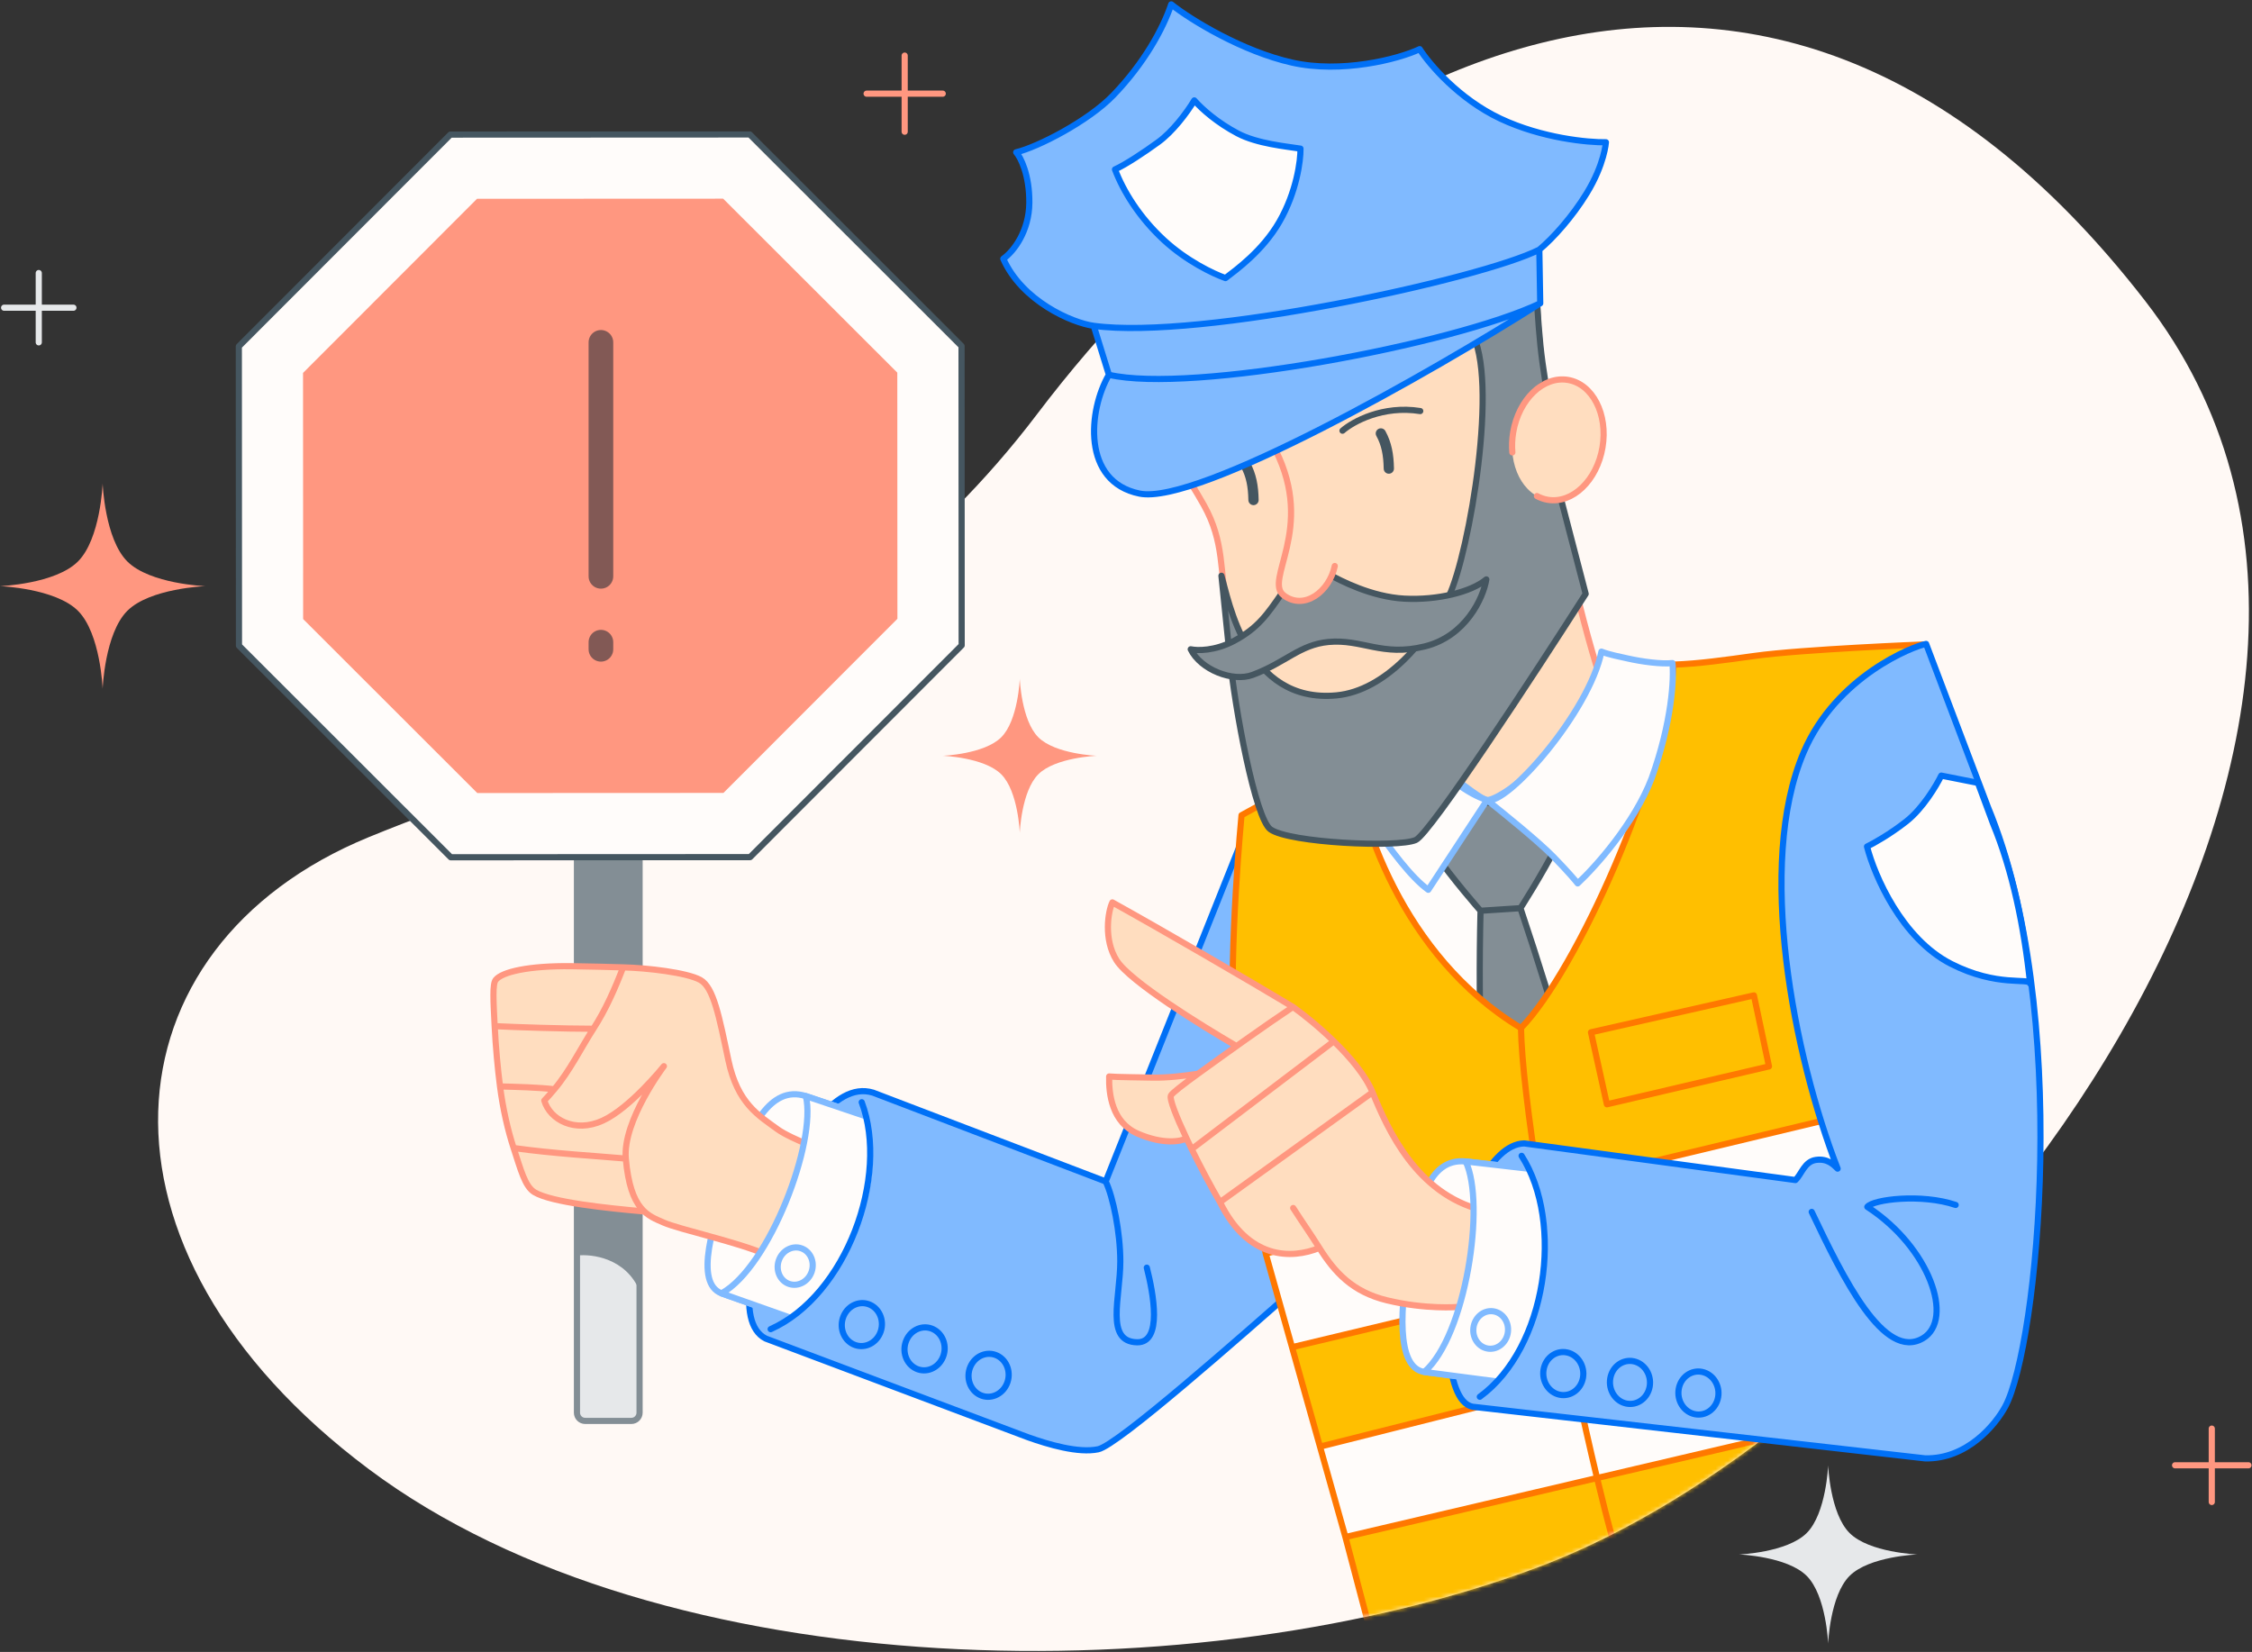 <svg width="548" height="402" viewBox="0 0 548 402" fill="none" xmlns="http://www.w3.org/2000/svg">
<rect x="0" y="0" width="548" height="402" fill="#333333" stroke="none"/>
<g clip-path="url(#clip0_10223_119922)">
<path d="M522.035 73.268C602.059 176.632 474.784 343.389 374.768 381.19C292.75 412.189 161.349 411.116 89.707 357.484C18.064 303.852 24.797 230.414 89.706 203.732C130.048 187.149 202.398 166.706 252.373 100.772C314.645 18.614 427.532 -48.798 522.035 73.268Z" fill="#FFF9F5"/>
<path d="M49.956 142.637C49.956 142.637 36.478 143.147 30.983 148.642C25.488 154.137 24.978 167.615 24.978 167.615C24.978 167.615 24.468 154.137 18.973 148.642C13.477 143.147 0 142.637 0 142.637C0 142.637 13.477 142.127 18.973 136.632C24.468 131.137 24.978 117.659 24.978 117.659C24.978 117.659 25.488 131.137 30.983 136.632C36.478 142.127 49.956 142.637 49.956 142.637Z" fill="#FF9780"/>
<path d="M466.555 378.276C466.555 378.276 454.849 378.719 450.075 383.492C445.302 388.265 444.859 399.972 444.859 399.972C444.859 399.972 444.416 388.265 439.643 383.492C434.87 378.719 423.163 378.276 423.163 378.276C423.163 378.276 434.87 377.833 439.643 373.06C444.416 368.287 444.859 356.58 444.859 356.58C444.859 356.58 445.302 368.287 450.075 373.06C454.849 377.833 466.555 378.276 466.555 378.276Z" fill="#E6E8EA"/>
<path d="M266.899 183.919C266.899 183.919 256.784 184.302 252.659 188.426C248.535 192.55 248.152 202.666 248.152 202.666C248.152 202.666 247.77 192.55 243.645 188.426C239.521 184.302 229.406 183.919 229.406 183.919C229.406 183.919 239.521 183.537 243.645 179.412C247.77 175.288 248.152 165.173 248.152 165.173C248.152 165.173 248.535 175.288 252.659 179.412C256.784 183.537 266.899 183.919 266.899 183.919Z" fill="#FF9780"/>
<path d="M547.14 356.578L529.284 356.578M538.212 365.506L538.212 347.65" stroke="#FF9780" stroke-width="1.5" stroke-linecap="round" stroke-linejoin="round"/>
<path d="M229.406 22.793L210.881 22.793M220.144 32.055L220.144 13.53" stroke="#FF9780" stroke-width="1.5" stroke-linecap="round" stroke-linejoin="round"/>
<path d="M17.866 74.879L1 74.879M9.433 83.312L9.433 66.446" stroke="#E6E8EA" stroke-width="1.5" stroke-linecap="round" stroke-linejoin="round"/>
<path d="M153.639 167.497H142.403C141.298 167.497 140.403 168.393 140.403 169.497V343.782C140.403 344.887 141.298 345.782 142.403 345.782H153.639C154.744 345.782 155.639 344.887 155.639 343.782V169.497C155.639 168.393 154.744 167.497 153.639 167.497Z" fill="#E6E8EA"/>
<path d="M155.634 167.497H140.397V305.536C144.095 305.091 152.32 306.181 155.634 314.106V167.497Z" fill="#838E95"/>
<path d="M153.634 167.494H142.397C141.293 167.494 140.397 168.39 140.397 169.494V343.779C140.397 344.884 141.293 345.779 142.397 345.779H153.634C154.738 345.779 155.634 344.884 155.634 343.779V169.494C155.634 168.39 154.738 167.494 153.634 167.494Z" stroke="#838E95" stroke-width="1.5" stroke-linejoin="round"/>
<path d="M182.442 32.718L233.975 84.204L234.009 157.048L182.524 208.581L109.679 208.615L58.146 157.13L58.113 84.285L109.598 32.752L182.442 32.718Z" fill="#FFFCFA"/>
<path d="M175.974 48.347L218.349 90.682L218.377 150.582L176.042 192.957L116.142 192.985L73.767 150.649L73.739 90.75L116.075 48.375L175.974 48.347Z" fill="#FF9780"/>
<path opacity="0.5" d="M146.226 140.246V83.311M146.226 156.273L146.226 158.005" stroke="#071D2B" stroke-width="6" stroke-linecap="round" stroke-linejoin="round"/>
<path d="M182.447 32.718L233.98 84.204L234.013 157.048L182.528 208.581L109.684 208.615L58.151 157.13L58.117 84.285L109.602 32.752L182.447 32.718Z" stroke="#455660" stroke-width="1.5" stroke-linejoin="round"/>
<path d="M269.055 287.505L304.51 198.704C359.477 176.638 372.728 263.146 316.834 312.149C301.456 325.631 272.025 351.669 267.222 352.68C262.419 353.691 255.096 351.518 250.158 349.753L186.325 325.737C178.512 321.765 183.475 303.135 189.18 289.927C194.076 278.591 202.719 262.922 212.452 265.895L269.055 287.505Z" fill="#80BAFF"/>
<path d="M269.055 287.505L304.51 198.704C359.477 176.638 372.728 263.146 316.834 312.149C301.456 325.631 272.025 351.669 267.222 352.68C262.419 353.691 255.096 351.517 250.158 349.753L186.325 325.737C178.512 321.765 183.475 303.135 189.18 289.927C194.076 278.591 202.719 262.922 212.452 265.895L269.055 287.505ZM269.055 287.505C270.852 291.239 272.613 299.896 272.613 306.957C272.613 315.783 268.879 326.476 276.686 326.645C282.932 326.781 280.646 314.708 279.062 308.484M214.141 324.448C212.99 327.091 210.077 328.289 207.635 327.125C205.193 325.961 204.148 322.875 205.299 320.233C206.451 317.59 209.364 316.391 211.805 317.555C214.247 318.72 215.293 321.806 214.141 324.448ZM229.405 330.354C228.253 332.996 225.341 334.195 222.899 333.031C220.457 331.867 219.411 328.781 220.563 326.138C221.715 323.495 224.627 322.297 227.069 323.461C229.511 324.625 230.556 327.711 229.405 330.354ZM244.986 336.782C243.834 339.425 240.921 340.624 238.48 339.459C236.038 338.295 234.992 335.209 236.144 332.567C237.295 329.924 240.208 328.726 242.65 329.89C245.091 331.054 246.137 334.14 244.986 336.782Z" stroke="#0070F6" stroke-width="1.5" stroke-linecap="round" stroke-linejoin="round"/>
<path d="M196.097 266.732L211.524 271.927C213.189 277.617 214.451 286.75 209.797 298.026C204.242 311.485 198.885 317.085 193.268 320.993L175.573 314.736C168.97 312.234 173.178 297.846 178.262 285.349C182.506 274.917 187.222 263.903 196.097 266.732Z" fill="#FFFCFA"/>
<path d="M196.094 266.732L211.521 271.927C213.187 277.617 214.448 286.75 209.794 298.026C204.239 311.485 198.883 317.085 193.266 320.993L175.57 314.736C168.967 312.234 173.175 297.846 178.259 285.349C182.503 274.917 187.219 263.903 196.094 266.732Z" stroke="#80BAFF" stroke-width="1.5" stroke-linecap="round" stroke-linejoin="round"/>
<path d="M177.241 257.997C179.478 268.581 184.623 271.44 189.23 274.819C190.698 275.896 193.688 277.213 197.757 278.642C197.518 283.398 196.078 288.35 194.262 292.788C191.969 298.391 189.076 303.174 187.247 305.707C180.255 302.645 165.231 299.168 161.497 297.514C159.942 296.824 158.275 296.209 156.781 294.809C147.822 294.008 134.199 292.617 130.066 290.13C127.73 288.724 126.722 284.653 124.985 279.364C123.573 275.068 122.385 269.843 121.673 264.379C121.122 260.154 120.622 254.726 120.369 249.712C120.058 243.565 119.811 239.493 120.624 238.458C122.173 236.486 128.72 235 138.982 235.12C144.725 235.187 147.009 235.302 151.628 235.407C157.493 235.54 167.153 236.666 170.408 238.464C173.662 240.262 175.003 247.413 177.241 257.997Z" fill="#FFDDBF"/>
<path d="M156.781 294.809C147.822 294.008 134.199 292.617 130.066 290.13C127.73 288.724 126.722 284.653 124.985 279.364M151.628 235.407C157.493 235.54 167.153 236.666 170.408 238.464C173.662 240.262 175.003 247.413 177.241 257.997C179.478 268.581 184.623 271.44 189.23 274.819C190.864 276.018 194.364 277.59 196.867 278.614M151.628 235.407C147.009 235.302 144.725 235.187 138.982 235.12C128.72 235 122.173 236.486 120.624 238.458C119.811 239.493 120.058 243.565 120.369 249.712M151.628 235.407C149.643 240.569 147.385 245.715 144.392 250.347M152.283 281.938C151.484 272.767 161.552 259.452 161.552 259.452C161.552 259.452 153.398 269.636 146.641 272.716C139.885 275.796 133.817 272.487 132.45 267.822C133.103 267.148 133.955 266.181 134.893 265.07M152.283 281.938C153.391 294.633 157.763 295.859 161.497 297.514C165.231 299.168 179.431 302.222 186.423 305.284M152.283 281.938C145.68 281.347 134.538 280.722 124.985 279.364M120.369 249.712C125.836 249.981 137.496 250.347 144.392 250.347M120.369 249.712C120.622 254.726 121.122 260.154 121.673 264.379M144.392 250.347C141.4 254.978 138.649 260.62 134.893 265.07M121.673 264.379C125.844 264.496 131.013 264.616 134.893 265.07M121.673 264.379C122.385 269.843 123.573 275.068 124.985 279.364" stroke="#FF9780" stroke-width="1.5" stroke-linecap="round" stroke-linejoin="round"/>
<path d="M196.094 266.735L211.52 271.929C213.186 277.62 214.447 286.752 209.793 298.028C204.238 311.487 198.882 317.088 193.265 320.996L175.569 314.739C187.264 308.314 198.762 277.809 196.094 266.735Z" fill="#FFFCFA"/>
<path d="M196.098 266.734L211.524 271.929C213.19 277.619 214.451 286.752 209.797 298.028C204.242 311.487 198.886 317.087 193.269 320.995L175.573 314.738C187.268 308.314 198.766 277.808 196.098 266.734Z" stroke="#80BAFF" stroke-width="1.5" stroke-linecap="round" stroke-linejoin="round"/>
<path d="M197.508 309.457C196.699 311.855 194.25 313.193 192.039 312.447C189.827 311.701 188.69 309.152 189.5 306.754C190.309 304.356 192.758 303.017 194.969 303.764C197.181 304.51 198.318 307.059 197.508 309.457Z" stroke="#80BAFF" stroke-width="1.5" stroke-linecap="round" stroke-linejoin="round"/>
<path d="M187.529 323.449C205.936 315.214 216.472 286.271 209.69 268.227" stroke="#0070F6" stroke-width="1.5" stroke-linecap="round" stroke-linejoin="round"/>
<mask id="mask0_10223_119922" style="mask-type:alpha" maskUnits="userSpaceOnUse" x="38" y="6" width="510" height="396">
<path d="M522.027 73.268C602.051 176.632 474.776 343.389 374.76 381.19C292.742 412.189 161.341 411.116 89.699 357.484C18.056 303.852 24.789 230.414 89.699 203.732C130.04 187.149 202.39 166.706 252.365 100.772C314.637 18.614 427.524 -48.798 522.027 73.268Z" fill="#FFF9F5"/>
</mask>
<g mask="url(#mask0_10223_119922)">
<path d="M390.789 168.24C393.564 173.557 424.19 170.218 429.2 170.062C428.618 190.011 405.88 225.028 371.809 230.615C340.705 235.716 323.388 213.625 313.93 202.012C323.373 195.874 345.43 181.104 344.464 177.233C342.908 170.996 337.307 154.903 332.69 130.037C327.874 104.098 371.412 94.402 376.882 116.325C379.038 124.969 387.192 161.345 390.789 168.24Z" fill="#FFDDBF"/>
<path d="M427.561 170.273C422.551 170.429 393.565 173.559 390.79 168.241C387.193 161.347 379.039 124.97 376.883 116.327C371.413 94.404 327.875 104.1 332.691 130.038C337.308 154.904 342.909 170.997 344.465 177.234C345.431 181.105 324.654 195.228 315.211 201.366" stroke="#FF9780" stroke-width="1.5" stroke-linecap="round" stroke-linejoin="round"/>
<path d="M361.86 194.701C366.236 194.637 386.805 177.739 389.727 163.082C401.396 172.921 427.717 161.858 448.181 161.557C488.694 160.961 467.173 262.632 469.122 291.563C470.54 312.606 481.051 351.372 489.817 386.506C491.687 394.004 445.547 408.119 404.737 416.982C373.554 423.755 345.484 427.461 344.323 422.806C333.907 381.059 313.522 313.438 308.324 292.604C302.241 268.215 303.169 219.814 304.34 200.957L339.069 175.72C342.312 180.268 359.93 194.729 361.86 194.701Z" fill="#FFFCFA"/>
<path d="M305.004 262.057L352.827 250.125C352.996 253.699 354.297 263.735 355.869 274.24C357.549 285.462 359.537 297.219 360.782 302.212C361.29 304.248 356.444 306.734 349.721 308.966C342.847 311.248 334.01 313.263 326.93 314.261C320.211 315.208 315.073 315.239 314.692 313.711C313.615 309.395 310.294 297.097 307.839 284.701C306.197 276.412 304.942 268.078 305.004 262.057Z" fill="#FFFCFA"/>
<path d="M385.554 241.96L433.378 230.028C433.546 233.602 434.848 243.637 436.42 254.143C438.099 265.364 440.087 277.122 441.332 282.114C441.84 284.151 436.994 286.637 430.271 288.868C423.397 291.15 414.561 293.166 407.48 294.164C400.761 295.111 395.623 295.142 395.242 293.613C394.165 289.298 390.845 277 388.389 264.603C386.747 256.314 385.492 247.981 385.554 241.96Z" fill="#FFFCFA"/>
<path d="M361.86 194.701C366.236 194.637 386.805 177.739 389.727 163.082C401.396 172.921 427.717 161.858 448.181 161.557C488.694 160.961 467.173 262.632 469.122 291.563C470.54 312.606 481.051 351.372 489.817 386.506C491.687 394.004 445.547 408.119 404.737 416.982M361.86 194.701C359.93 194.729 342.312 180.268 339.069 175.72L304.34 200.957C303.169 219.814 302.241 268.215 308.324 292.604C313.522 313.438 333.907 381.059 344.323 422.806C345.484 427.461 373.554 423.755 404.737 416.982M361.86 194.701C362.524 226.542 372.028 315.576 404.737 416.982M307.839 284.701C306.197 276.412 304.942 268.078 305.004 262.057L352.827 250.125C352.996 253.699 354.297 263.735 355.869 274.24M307.839 284.701C310.294 297.097 313.615 309.395 314.692 313.711C315.073 315.239 320.211 315.208 326.93 314.261M307.839 284.701C308.242 281.627 310.606 275.146 316.838 273.813M316.838 273.813C323.071 272.481 326.724 277.201 327.772 279.728C328.317 276.711 331.713 270.102 340.931 267.802M316.838 273.813C318.725 283.66 323.385 305.536 326.93 314.261M340.931 267.802C350.149 265.502 354.731 271.136 355.869 274.24M340.931 267.802C341.985 274.24 345.219 291.487 349.721 308.966M355.869 274.24C357.549 285.462 359.537 297.219 360.782 302.212C361.29 304.248 356.444 306.734 349.721 308.966M326.93 314.261C334.01 313.263 342.847 311.248 349.721 308.966M388.389 264.603C386.747 256.314 385.492 247.981 385.554 241.96L433.378 230.028C433.546 233.602 434.848 243.637 436.42 254.143M388.389 264.603C390.845 277 394.165 289.298 395.242 293.613C395.623 295.142 400.761 295.111 407.48 294.164M388.389 264.603C388.792 261.529 391.156 255.048 397.389 253.716M397.389 253.716C403.621 252.383 407.275 257.104 408.322 259.63C408.868 256.613 412.263 250.005 421.481 247.705M397.389 253.716C399.275 263.563 403.935 285.438 407.48 294.164M421.481 247.705C430.699 245.405 435.281 251.038 436.42 254.143M421.481 247.705C422.536 254.143 425.77 271.389 430.271 288.868M436.42 254.143C438.099 265.364 440.087 277.122 441.332 282.114C441.84 284.151 436.994 286.637 430.271 288.868M407.48 294.164C414.561 293.166 423.397 291.15 430.271 288.868" stroke="#80BAFF" stroke-width="1.5" stroke-linecap="round" stroke-linejoin="round"/>
<path d="M329.238 268.54C329.624 270.086 328.683 271.652 327.137 272.038C325.591 272.423 324.025 271.483 323.64 269.937C323.254 268.391 324.194 266.825 325.741 266.439C327.287 266.053 328.853 266.994 329.238 268.54Z" fill="#80BAFF"/>
<path d="M409.789 248.443C410.174 249.989 409.234 251.555 407.688 251.941C406.142 252.327 404.576 251.386 404.19 249.84C403.804 248.294 404.745 246.728 406.291 246.342C407.837 245.956 409.403 246.897 409.789 248.443Z" fill="#80BAFF"/>
<path d="M370.304 204.111C370.69 205.657 369.749 207.223 368.203 207.609C366.657 207.994 365.091 207.054 364.705 205.508C364.319 203.962 365.26 202.396 366.806 202.01C368.352 201.624 369.918 202.565 370.304 204.111Z" fill="#80BAFF"/>
<path d="M376.427 248.697C376.813 250.243 375.872 251.809 374.326 252.195C372.78 252.58 371.214 251.64 370.829 250.094C370.443 248.548 371.383 246.982 372.93 246.596C374.476 246.21 376.042 247.151 376.427 248.697Z" fill="#80BAFF"/>
<path d="M384.932 299.114C385.318 300.66 384.378 302.226 382.832 302.612C381.285 302.998 379.719 302.057 379.334 300.511C378.948 298.965 379.889 297.399 381.435 297.013C382.981 296.628 384.547 297.568 384.932 299.114Z" fill="#80BAFF"/>
<path d="M397.716 350.351C398.101 351.897 397.161 353.463 395.615 353.849C394.069 354.235 392.503 353.294 392.117 351.748C391.731 350.202 392.672 348.636 394.218 348.25C395.764 347.864 397.33 348.805 397.716 350.351Z" fill="#80BAFF"/>
<path d="M411.792 399.474C412.178 401.02 411.237 402.587 409.691 402.972C408.145 403.358 406.579 402.417 406.193 400.871C405.808 399.325 406.748 397.759 408.294 397.373C409.84 396.988 411.406 397.928 411.792 399.474Z" fill="#80BAFF"/>
<path d="M360.27 221.634C359.694 220.973 334.452 192.47 346.8 194.337C359.148 196.203 367.619 195.809 380.563 192.061C390.525 189.176 369.987 221.001 369.987 221.001C387.414 272.985 399.138 323.754 408.223 374.253L397.747 398.538L377.824 381.837C363.666 313.76 359.033 272.528 360.27 221.634Z" fill="#838E95"/>
<path d="M360.27 221.634C359.694 220.973 334.452 192.47 346.8 194.337C359.148 196.203 367.619 195.809 380.563 192.061C390.525 189.176 369.987 221.001 369.987 221.001M360.27 221.634C359.033 272.528 363.666 313.76 377.824 381.837L397.747 398.538L408.223 374.253C399.138 323.754 387.414 272.985 369.987 221.001M360.27 221.634L369.987 221.001" stroke="#455660" stroke-width="1.5" stroke-linecap="round" stroke-linejoin="round"/>
<path d="M302.111 198.39C302.111 198.39 299.014 230.656 300.221 251.793C301.408 272.585 307.993 305.044 307.993 305.044L374.625 289.228C371.899 272.092 370.232 257.916 370.118 250.174C340.945 232.629 330.5 198.533 328.924 183.678L302.111 198.39Z" fill="#FFBF00"/>
<path fill-rule="evenodd" clip-rule="evenodd" d="M478.813 191.7C471.796 163.453 468.188 156.829 468.188 156.829C468.188 156.829 438.557 157.995 426.881 159.627C419.768 160.62 413.23 161.534 407.283 161.735C405.004 188.228 383.881 235.928 370.118 250.174C370.232 257.916 371.899 272.092 374.625 289.228L377.496 288.547L482.373 263.412C482.373 263.412 485.829 219.947 478.813 191.7ZM430.46 259.508L391.024 268.727L387.153 251.208L426.798 242.229L430.46 259.508Z" fill="#FFBF00"/>
<path d="M391.024 268.727L430.46 259.508L426.798 242.229L387.153 251.208L391.024 268.727Z" fill="#FFBF00"/>
<path d="M314.403 327.84L321.205 352.035L383.392 336.385C381.69 328.319 380.096 320.263 378.644 312.457L314.403 327.84Z" fill="#FFBF00"/>
<path d="M482.719 287L382.363 311.566L378.644 312.457C380.096 320.263 381.69 328.319 383.392 336.385L483.077 311.3L482.719 287Z" fill="#FFBF00"/>
<path d="M339.126 418.488C343.309 428.391 381.107 425.566 406.551 419.801C401.177 406.576 393.578 380.38 388.623 359.676L327.392 374.037L339.126 418.488Z" fill="#FFBF00"/>
<path d="M495.496 381.7C489.787 367.838 483.675 352.035 483.461 337.434L388.623 359.676C393.578 380.38 401.177 406.576 406.551 419.801C437.892 412.701 501.204 395.562 495.496 381.7Z" fill="#FFBF00"/>
<path d="M321.205 352.035L327.392 374.037L388.623 359.676C386.798 352.05 385.044 344.213 383.392 336.385L321.205 352.035Z" fill="#FFBF00"/>
<path d="M307.993 305.044L314.403 327.84L378.644 312.457C377.138 304.356 375.786 296.524 374.625 289.228L307.993 305.044Z" fill="#FFBF00"/>
<path d="M382.363 311.566L482.719 287L482.373 263.412L377.496 288.547L374.625 289.228C375.786 296.524 377.138 304.356 378.644 312.457L382.363 311.566Z" fill="#FFBF00"/>
<path d="M483.461 337.434L483.077 311.3L383.392 336.385C385.044 344.213 386.798 352.05 388.623 359.676L483.461 337.434Z" fill="#FFBF00"/>
<path d="M483.078 311.304L321.207 352.039L327.393 374.041L483.463 337.438C483.248 322.837 483.248 322.837 483.078 311.304Z" fill="#FFFCFA"/>
<path d="M307.995 305.048L314.404 327.844L382.364 311.57L482.721 287.004L482.374 263.416L435.031 274.895L377.498 288.551L307.995 305.048Z" fill="#FFFCFA"/>
<path d="M468.188 156.829C468.188 156.829 471.796 163.453 478.813 191.7C485.829 219.947 482.373 263.412 482.373 263.412M468.188 156.829C468.188 156.829 438.556 157.995 426.881 159.627C419.768 160.62 413.23 161.534 407.283 161.735C405.004 188.228 383.881 235.928 370.118 250.174M468.188 156.829C454.206 172.975 454.574 236.621 482.373 263.412M370.118 250.174C340.945 232.629 330.5 198.533 328.924 183.678L302.111 198.39C302.111 198.39 299.014 230.656 300.221 251.793C301.408 272.585 307.993 305.044 307.993 305.044M370.118 250.174C370.232 257.916 371.899 272.092 374.625 289.228M406.551 419.801C381.107 425.566 343.309 428.391 339.126 418.488L327.392 374.037M406.551 419.801C437.892 412.701 501.204 395.562 495.496 381.7C489.787 367.838 483.675 352.035 483.461 337.434M406.551 419.801C401.177 406.575 393.578 380.38 388.623 359.676M314.403 327.84L321.205 352.035M314.403 327.84L307.993 305.044M314.403 327.84L378.644 312.457M482.719 287L382.363 311.566L378.644 312.457M482.719 287L482.373 263.412M482.719 287L483.077 311.3M321.205 352.035L327.392 374.037M321.205 352.035L383.392 336.385M483.077 311.3C483.246 322.833 483.246 322.833 483.461 337.434M483.077 311.3L383.392 336.385M327.392 374.037L388.623 359.676M483.461 337.434L388.623 359.676M307.993 305.044L374.625 289.228M482.373 263.412L377.496 288.547L374.625 289.228M374.625 289.228C375.786 296.524 377.138 304.356 378.644 312.457M383.392 336.385C381.69 328.319 380.096 320.263 378.644 312.457M383.392 336.385C385.044 344.213 386.798 352.05 388.623 359.676M387.153 251.208L426.798 242.229L430.46 259.508L391.024 268.727L387.153 251.208Z" stroke="#FF7800" stroke-width="1.5" stroke-linecap="round" stroke-linejoin="round"/>
<path d="M361.857 194.699C366.604 196.187 386.77 173.223 389.692 158.565C391.46 159.296 394.464 159.865 396.138 160.244C399.551 161.018 404.318 161.649 406.967 161.353C407.358 164.929 406.892 175.547 401.905 189.408C397.688 200.426 388.15 211.04 383.908 214.969C383.427 214.333 381.576 212.146 378.021 208.491C374.466 204.836 365.764 197.773 361.857 194.699L347.559 216.522C343.35 213.511 338.247 206.551 334.022 200.469C330.335 195.162 326.687 187.363 324.885 183.468L336.754 172.86C339.997 177.408 352.539 191.776 361.857 194.699Z" fill="#FFFCFA"/>
<path d="M361.856 194.704C366.602 196.193 386.769 173.228 389.69 158.571C391.458 159.302 394.463 159.87 396.136 160.25C399.55 161.024 404.317 161.655 406.966 161.359C407.356 164.935 406.891 175.553 401.904 189.414C397.686 200.432 388.149 211.045 383.907 214.975C383.426 214.338 381.574 212.152 378.019 208.497C374.465 204.842 365.762 197.779 361.856 194.704ZM361.856 194.704C352.538 191.782 339.996 177.414 336.752 172.866L324.884 183.474C326.685 187.368 330.334 195.168 334.02 200.475C338.246 206.557 343.348 213.517 347.557 216.528L361.856 194.704Z" stroke="#80BAFF" stroke-width="1.5" stroke-linecap="round" stroke-linejoin="round"/>
</g>
<path d="M370.898 278.251L436.892 287.166C438.45 285.677 439.082 282.642 441.94 282.259C444.797 281.877 446.237 283.508 447.164 284.386C436.499 256.952 427.255 210.32 438.914 183.046C446.839 164.507 465.688 157.224 468.696 156.702L483.734 196.385C504.151 245.68 495.883 327.456 487.96 342.262C485.645 346.59 478.703 355.154 468.427 354.891L358.357 342.332C351.062 340.944 351.496 317.794 353.762 305.95C355.91 294.722 362.577 278.42 370.898 278.251Z" fill="#80BAFF"/>
<path d="M440.859 294.915C448.545 311.086 458.489 331.364 467.973 325.644C475.56 321.068 469.551 303.523 454.39 293.686C455.824 291.847 467.635 290.424 475.889 293.223M436.895 287.164L370.901 278.249C362.58 278.418 355.912 294.72 353.764 305.948C351.498 317.792 351.065 340.942 358.36 342.33L468.429 354.889C478.705 355.152 485.647 346.589 487.963 342.261C495.885 327.455 504.153 245.678 483.736 196.383L468.698 156.7C465.69 157.222 446.842 164.505 438.916 183.045C427.257 210.318 436.502 256.951 447.166 284.384C446.24 283.507 444.8 281.875 441.942 282.258C439.085 282.64 438.453 285.676 436.895 287.164ZM385.203 335.268C384.706 338.107 382.156 339.957 379.509 339.4C376.862 338.842 375.12 336.089 375.618 333.25C376.116 330.41 378.665 328.56 381.312 329.118C383.959 329.675 385.701 332.429 385.203 335.268ZM401.431 337.419C400.933 340.258 398.384 342.108 395.737 341.55C393.09 340.993 391.348 338.24 391.846 335.4C392.344 332.561 394.893 330.711 397.54 331.268C400.187 331.826 401.929 334.579 401.431 337.419ZM418.089 340.004C417.591 342.843 415.042 344.693 412.395 344.136C409.748 343.579 408.006 340.825 408.503 337.986C409.001 335.147 411.551 333.297 414.198 333.854C416.844 334.411 418.587 337.165 418.089 340.004Z" stroke="#0070F6" stroke-width="1.5" stroke-linecap="round" stroke-linejoin="round"/>
<path d="M356.657 282.639L372.827 284.506C375.642 289.725 378.777 298.394 376.574 310.392C373.945 324.713 369.872 331.307 365.193 336.299L346.582 333.865C339.603 332.793 340.722 317.844 343.091 304.562C345.069 293.476 347.387 281.72 356.657 282.639Z" fill="#FFFCFA"/>
<path d="M356.654 282.639L372.824 284.506C375.639 289.725 378.775 298.394 376.571 310.392C373.942 324.713 369.869 331.307 365.19 336.299L346.579 333.865C339.6 332.793 340.719 317.844 343.088 304.562C345.066 293.476 347.384 281.72 356.654 282.639Z" stroke="#80BAFF" stroke-width="1.5" stroke-linecap="round" stroke-linejoin="round"/>
<path d="M271.735 233.75C268.476 228.634 269.646 221.713 270.684 219.599C283.107 226.498 303.498 238.35 314.636 245.038C317.091 246.788 320.911 249.832 324.574 253.397C328.538 257.253 332.319 261.719 333.991 265.813C337.792 275.119 345.539 290.665 361.326 294.706C361.326 294.706 362.852 298.722 360.867 306.984C359.095 314.359 355.717 318.056 355.717 318.056C355.717 318.056 346.971 318.72 337.525 316.436C329.082 314.394 324.744 309.568 321.057 303.681C314.18 306.487 303.749 306.484 296.868 292.543C294.791 289.005 292.218 284.179 289.988 279.639C289.555 278.758 289.135 277.887 288.734 277.039C287.361 277.746 283.164 278.608 276.865 275.879C270.566 273.15 269.793 266.197 269.901 261.962C271.652 262.135 277.696 262.162 280.485 262.233C283.888 262.32 288.328 261.8 291.539 261.295C294.463 259.18 297.669 256.87 300.903 254.567C292.511 249.687 274.994 238.867 271.735 233.75Z" fill="#FFDDBF"/>
<path d="M360.519 294.466C344.731 290.424 337.792 275.119 333.991 265.813M300.903 254.567C292.511 249.687 274.994 238.867 271.735 233.75C268.476 228.634 269.646 221.713 270.684 219.599C283.107 226.498 303.498 238.35 314.636 245.038M314.636 245.038C307.772 249.608 298.789 256.051 291.539 261.295M314.636 245.038C317.091 246.788 320.911 249.832 324.574 253.397M314.686 293.969C317.278 298.005 318.781 300.047 321.057 303.681M354.761 318.049C354.761 318.049 346.971 318.72 337.525 316.435C329.082 314.394 324.744 309.568 321.057 303.681M291.539 261.295C287.826 263.98 285.228 266 284.935 266.584C284.515 267.42 286.262 271.806 288.734 277.039M291.539 261.295C288.328 261.8 283.888 262.32 280.485 262.233C277.696 262.162 271.652 262.135 269.901 261.962C269.793 266.197 270.566 273.15 276.865 275.879C283.164 278.608 287.361 277.746 288.734 277.039M288.734 277.039C289.135 277.887 289.555 278.758 289.988 279.639M289.988 279.639C292.218 284.179 294.791 289.005 296.868 292.543M289.988 279.639L324.574 253.397M296.868 292.543L333.991 265.813M296.868 292.543C303.749 306.484 314.18 306.487 321.057 303.681M333.991 265.813C332.319 261.719 328.538 257.253 324.574 253.397" stroke="#FF9780" stroke-width="1.5" stroke-linecap="round" stroke-linejoin="round"/>
<path d="M356.652 282.641L372.823 284.508C375.637 289.727 378.773 298.397 376.57 310.395C373.94 324.716 369.868 331.309 365.188 336.302L346.577 333.868C356.677 325.148 361.569 292.917 356.652 282.641Z" fill="#FFFCFA"/>
<path d="M356.657 282.639L372.827 284.506C375.642 289.725 378.777 298.394 376.574 310.392C373.945 324.713 369.872 331.307 365.193 336.299L346.582 333.865C356.682 325.145 361.574 292.914 356.657 282.639Z" stroke="#80BAFF" stroke-width="1.5" stroke-linecap="round" stroke-linejoin="round"/>
<path d="M366.936 324.13C366.643 326.644 364.527 328.464 362.209 328.194C359.89 327.925 358.248 325.669 358.54 323.155C358.832 320.641 360.948 318.822 363.266 319.091C365.585 319.36 367.228 321.616 366.936 324.13Z" stroke="#80BAFF" stroke-width="1.5" stroke-linecap="round" stroke-linejoin="round"/>
<path d="M360.094 339.9C376.382 328.012 380.658 297.508 370.266 281.272" stroke="#0070F6" stroke-width="1.5" stroke-linecap="round" stroke-linejoin="round"/>
<path d="M484.988 200.419L481.306 190.513L472.386 188.742C471.218 191.146 467.885 196.74 463.891 199.88C459.898 203.021 455.845 205.277 454.318 206.013C456.134 213.111 462.775 228.429 474.746 234.54C486.093 240.333 493.841 237.843 494.005 239.352C492.547 225.48 489.728 211.862 484.988 200.419Z" fill="#FFFCFA"/>
<path d="M484.988 200.419L481.306 190.513L472.386 188.742C471.218 191.146 467.885 196.74 463.891 199.88C459.898 203.021 455.845 205.277 454.318 206.013C456.134 213.111 462.775 228.429 474.746 234.54C486.093 240.333 493.841 237.843 494.005 239.352C492.547 225.48 489.728 211.862 484.988 200.419Z" stroke="#0070F6" stroke-width="1.5" stroke-linecap="round" stroke-linejoin="round"/>
<path d="M298.686 149.525C301.529 165.737 322.206 187.51 322.206 187.51C335.017 182.743 364.17 165.565 377.422 141.883C379.762 133.641 375.552 92.636 373.154 73.164C364.218 36.384 318.881 47.541 297.197 61.932C275.513 76.323 282.303 102.833 282.303 102.833C283.574 108.564 289.043 115.921 292.942 122.91C297.981 131.944 296.798 138.757 298.686 149.525Z" fill="#FFDDBF"/>
<path d="M298.689 149.524C301.532 165.736 322.208 187.51 322.208 187.51C335.02 182.743 364.172 165.564 377.425 141.882C379.764 133.641 375.554 92.635 373.157 73.163C364.221 36.383 318.883 47.54 297.199 61.931C275.516 76.322 282.306 102.832 282.306 102.832C283.577 108.563 289.045 115.92 292.944 122.909C297.983 131.943 296.801 138.756 298.689 149.524Z" stroke="#FF9780" stroke-width="1.5" stroke-linecap="round" stroke-linejoin="round"/>
<path d="M339.336 73.488C333.772 72.625 332.022 68.355 332.313 63.778C326.572 67.957 318.921 72.385 310.897 75.733C299.112 80.651 290.441 76.912 284.261 77.52C279.626 84.109 280.056 94.965 280.85 99.569C276.387 99.982 268.004 87.141 267.793 74.704C267.473 55.92 322.313 42.171 334.905 39.69C347.497 37.209 344.246 41.433 350.862 44.602C355.435 46.792 373.31 30.232 374.036 72.898C374.177 81.207 375.336 91.055 376.488 98.345C377.64 105.635 359.658 113.629 360.378 108.42L360.4 108.259C361.142 102.899 363.255 87.62 356.979 79.114C353.766 74.758 346.615 74.616 339.336 73.488Z" fill="#838E95"/>
<path d="M275.073 88.242C277.163 80.236 280.165 77.923 284.261 77.52M284.261 77.52C290.441 76.912 299.112 80.651 310.897 75.733C330.491 67.557 347.863 52.939 340.609 51.256C334.547 49.849 326.022 71.424 339.336 73.488C346.615 74.616 353.766 74.758 356.979 79.114C363.319 87.707 361.098 103.212 360.378 108.42C359.658 113.629 377.64 105.635 376.488 98.345C375.336 91.055 374.177 81.207 374.036 72.898C373.31 30.232 355.435 46.792 350.862 44.602C344.246 41.433 347.497 37.209 334.905 39.69C322.313 42.171 267.473 55.92 267.793 74.704C268.004 87.141 276.387 99.982 280.85 99.569C280.056 94.965 279.626 84.109 284.261 77.52Z" stroke="#455660" stroke-width="1.5" stroke-linecap="round" stroke-linejoin="round"/>
<path d="M352.575 145.09C357.606 134.411 364.799 91.903 358.022 80.801L374.057 74.262C374.632 82.621 374.91 85.713 376.075 93.171C370.819 96.975 369.418 102.569 370.104 109.983C370.832 117.844 375.683 119.883 379.428 119.819L385.859 144.524C373.521 163.847 347.975 202.877 344.504 204.416C340.165 206.339 313.744 205.107 309.149 201.822C305.472 199.194 300.488 172.595 299.198 159.333L297.226 140.115C298.971 146.002 303.302 171.273 325.2 169.22C337.085 168.105 347.544 155.769 352.575 145.09Z" fill="#838E95"/>
<path d="M352.575 145.09C357.606 134.411 364.799 91.903 358.022 80.801L374.057 74.262C374.632 82.621 374.91 85.713 376.075 93.171C370.819 96.975 369.418 102.569 370.104 109.983C370.832 117.844 375.683 119.883 379.428 119.819L385.859 144.524C373.521 163.847 347.975 202.877 344.504 204.416C340.165 206.339 313.744 205.107 309.149 201.822C305.472 199.194 300.488 172.595 299.198 159.333L297.226 140.115C298.971 146.002 303.302 171.273 325.2 169.22C337.085 168.105 347.544 155.769 352.575 145.09Z" fill="#838E95"/>
<path d="M358.022 80.801C364.799 91.903 357.606 134.411 352.575 145.09C347.544 155.769 337.085 168.105 325.2 169.22C303.302 171.273 298.971 146.002 297.226 140.115L299.198 159.333C300.488 172.595 305.472 199.194 309.149 201.822C313.744 205.107 340.165 206.339 344.504 204.416C347.975 202.877 373.52 163.847 385.859 144.524L379.428 119.819C375.683 119.883 370.832 117.844 370.104 109.983C369.418 102.569 370.819 96.975 376.075 93.171C374.91 85.713 374.632 82.621 374.057 74.262" stroke="#455660" stroke-width="1.5" stroke-linecap="round" stroke-linejoin="round"/>
<ellipse cx="379.085" cy="107.037" rx="11.019" ry="14.792" transform="rotate(9.584 379.085 107.037)" fill="#FFDDBF"/>
<path d="M368.011 110.094C367.876 108.528 367.937 106.881 368.22 105.202C369.58 97.147 375.547 91.439 381.548 92.452C387.549 93.465 391.311 100.817 389.95 108.872C388.59 116.927 382.623 122.636 376.622 121.622C375.69 121.465 374.812 121.154 373.998 120.712" stroke="#FF9780" stroke-width="1.5" stroke-linecap="round" stroke-linejoin="round"/>
<path d="M300.293 155.955C306.115 152.85 308.393 149.486 312.079 144.146C312.945 145.02 315.082 146.65 318.122 145.772C321.163 144.894 322.9 141.325 323.402 139.766C326.093 141.256 333.725 145.263 341.751 145.682C349.776 146.102 358.004 144.084 361.679 140.997C360.947 145.542 356.621 154.865 346.675 157.311C336.295 159.864 331.435 155.452 323.257 156.222C316.268 156.88 312.791 161.27 304.802 164.239C299.977 166.033 292.179 162.978 289.747 158.002C291.322 158.355 295.635 158.439 300.293 155.955Z" fill="#838E95"/>
<path d="M300.293 155.955C306.115 152.85 308.393 149.486 312.079 144.146C312.945 145.02 315.082 146.65 318.122 145.772C321.163 144.894 322.9 141.325 323.402 139.766C326.093 141.256 333.725 145.263 341.751 145.682C349.776 146.102 358.004 144.084 361.679 140.997C360.947 145.542 356.621 154.865 346.675 157.311C336.295 159.864 331.435 155.452 323.257 156.222C316.268 156.88 312.791 161.27 304.802 164.239C299.977 166.033 292.179 162.978 289.747 158.002C291.322 158.355 295.635 158.439 300.293 155.955Z" stroke="#455660" stroke-width="1.5" stroke-linecap="round" stroke-linejoin="round"/>
<path d="M312.406 144.902C307.415 141.172 320.082 128.875 310.414 109.566C315.94 112.22 326.553 121.57 324.802 137.736C323.517 143.918 317.397 148.632 312.406 144.902Z" fill="#FFDDBF"/>
<path d="M310.414 109.566C320.082 128.875 307.415 141.172 312.406 144.902C317.397 148.632 323.517 143.918 324.802 137.736" stroke="#FF9780" stroke-width="1.5" stroke-linecap="round" stroke-linejoin="round"/>
<path d="M336.016 105.478C337.408 108.004 337.902 110.695 337.958 114.03" stroke="#455660" stroke-width="2.5" stroke-linecap="round" stroke-linejoin="round"/>
<path d="M303.086 113.124C304.477 115.651 304.971 118.342 305.027 121.676" stroke="#455660" stroke-width="2.5" stroke-linecap="round" stroke-linejoin="round"/>
<path d="M326.682 104.812C329.199 102.613 336.508 98.578 345.603 100.031" stroke="#455660" stroke-width="1.5" stroke-linecap="round" stroke-linejoin="round"/>
<path d="M289.707 112.789C292.224 110.59 299.533 106.556 308.628 108.008" stroke="#455660" stroke-width="1.5" stroke-linecap="round" stroke-linejoin="round"/>
<path d="M277.32 120.118C263.208 117.259 264.82 99.826 269.838 91.199L266.151 79.292C260.902 78.582 248.713 73.298 244.142 62.972C246.783 61.099 250.421 56.171 250.476 49.355C250.53 42.539 248.371 38.317 247.285 37.057C252.446 35.834 264.783 29.532 270.901 23.188C278.493 15.317 283.048 6.918 285.007 1.064C289.9 4.956 302.415 12.537 314.386 15.23C326.358 17.922 340.18 14.466 345.461 11.962C347.795 15.614 354.996 24.109 365.129 28.878C375.262 33.646 386.453 34.691 390.782 34.618C390.782 34.618 390.447 39.947 386.095 47.049C382.614 52.731 377.929 57.972 374.577 60.754L374.799 73.813C348.565 90.548 291.433 122.977 277.32 120.118Z" fill="#80BAFF"/>
<path d="M281.875 34.556C285.35 32.022 288.768 27.505 290.616 24.434C292.523 26.607 296.289 29.905 301.203 32.488C305.948 34.983 313.026 35.632 316.455 36.171C316.504 39.069 315.501 46.734 311.308 53.998C307.254 61.024 300.84 65.655 298.207 67.671C295.258 66.635 288.745 63.542 283.209 58.418C277.163 52.823 273.265 46.413 271.322 41.228C273.874 40.079 278.401 37.09 281.875 34.556Z" fill="#FFFCFA"/>
<path d="M269.838 91.199C264.82 99.826 263.208 117.259 277.32 120.118C291.433 122.977 348.565 90.548 374.799 73.813M269.838 91.199L266.151 79.292M269.838 91.199C289.666 95.843 353.6 83.893 374.799 73.813M374.799 73.813L374.577 60.754M374.577 60.754C377.929 57.972 382.614 52.731 386.095 47.049C390.447 39.947 390.782 34.618 390.782 34.618C386.453 34.691 375.262 33.646 365.129 28.878C354.996 24.109 347.795 15.614 345.461 11.962C340.18 14.466 326.358 17.922 314.386 15.23C302.415 12.537 289.9 4.956 285.007 1.064C283.048 6.918 278.493 15.317 270.901 23.188C264.783 29.532 252.446 35.834 247.285 37.057C248.371 38.317 250.53 42.539 250.476 49.355C250.421 56.171 246.783 61.099 244.142 62.972C248.713 73.298 260.902 78.582 266.151 79.292M374.577 60.754C360.575 67.86 292.151 82.811 266.151 79.292M290.617 24.432C288.769 27.503 285.351 32.02 281.876 34.554C278.402 37.089 273.875 40.078 271.323 41.227C273.266 46.411 277.164 52.822 283.21 58.417C288.746 63.54 295.259 66.634 298.208 67.669C300.841 65.653 307.255 61.022 311.309 53.997C315.502 46.732 316.505 39.067 316.456 36.17C313.027 35.631 305.949 34.981 301.204 32.487C296.291 29.904 292.524 26.605 290.617 24.432Z" stroke="#0070F6" stroke-width="1.5" stroke-linecap="round" stroke-linejoin="round"/>
</g>
<defs>
<clipPath id="clip0_10223_119922">
<rect width="548" height="402" fill="white"/>
</clipPath>
</defs>
</svg>
